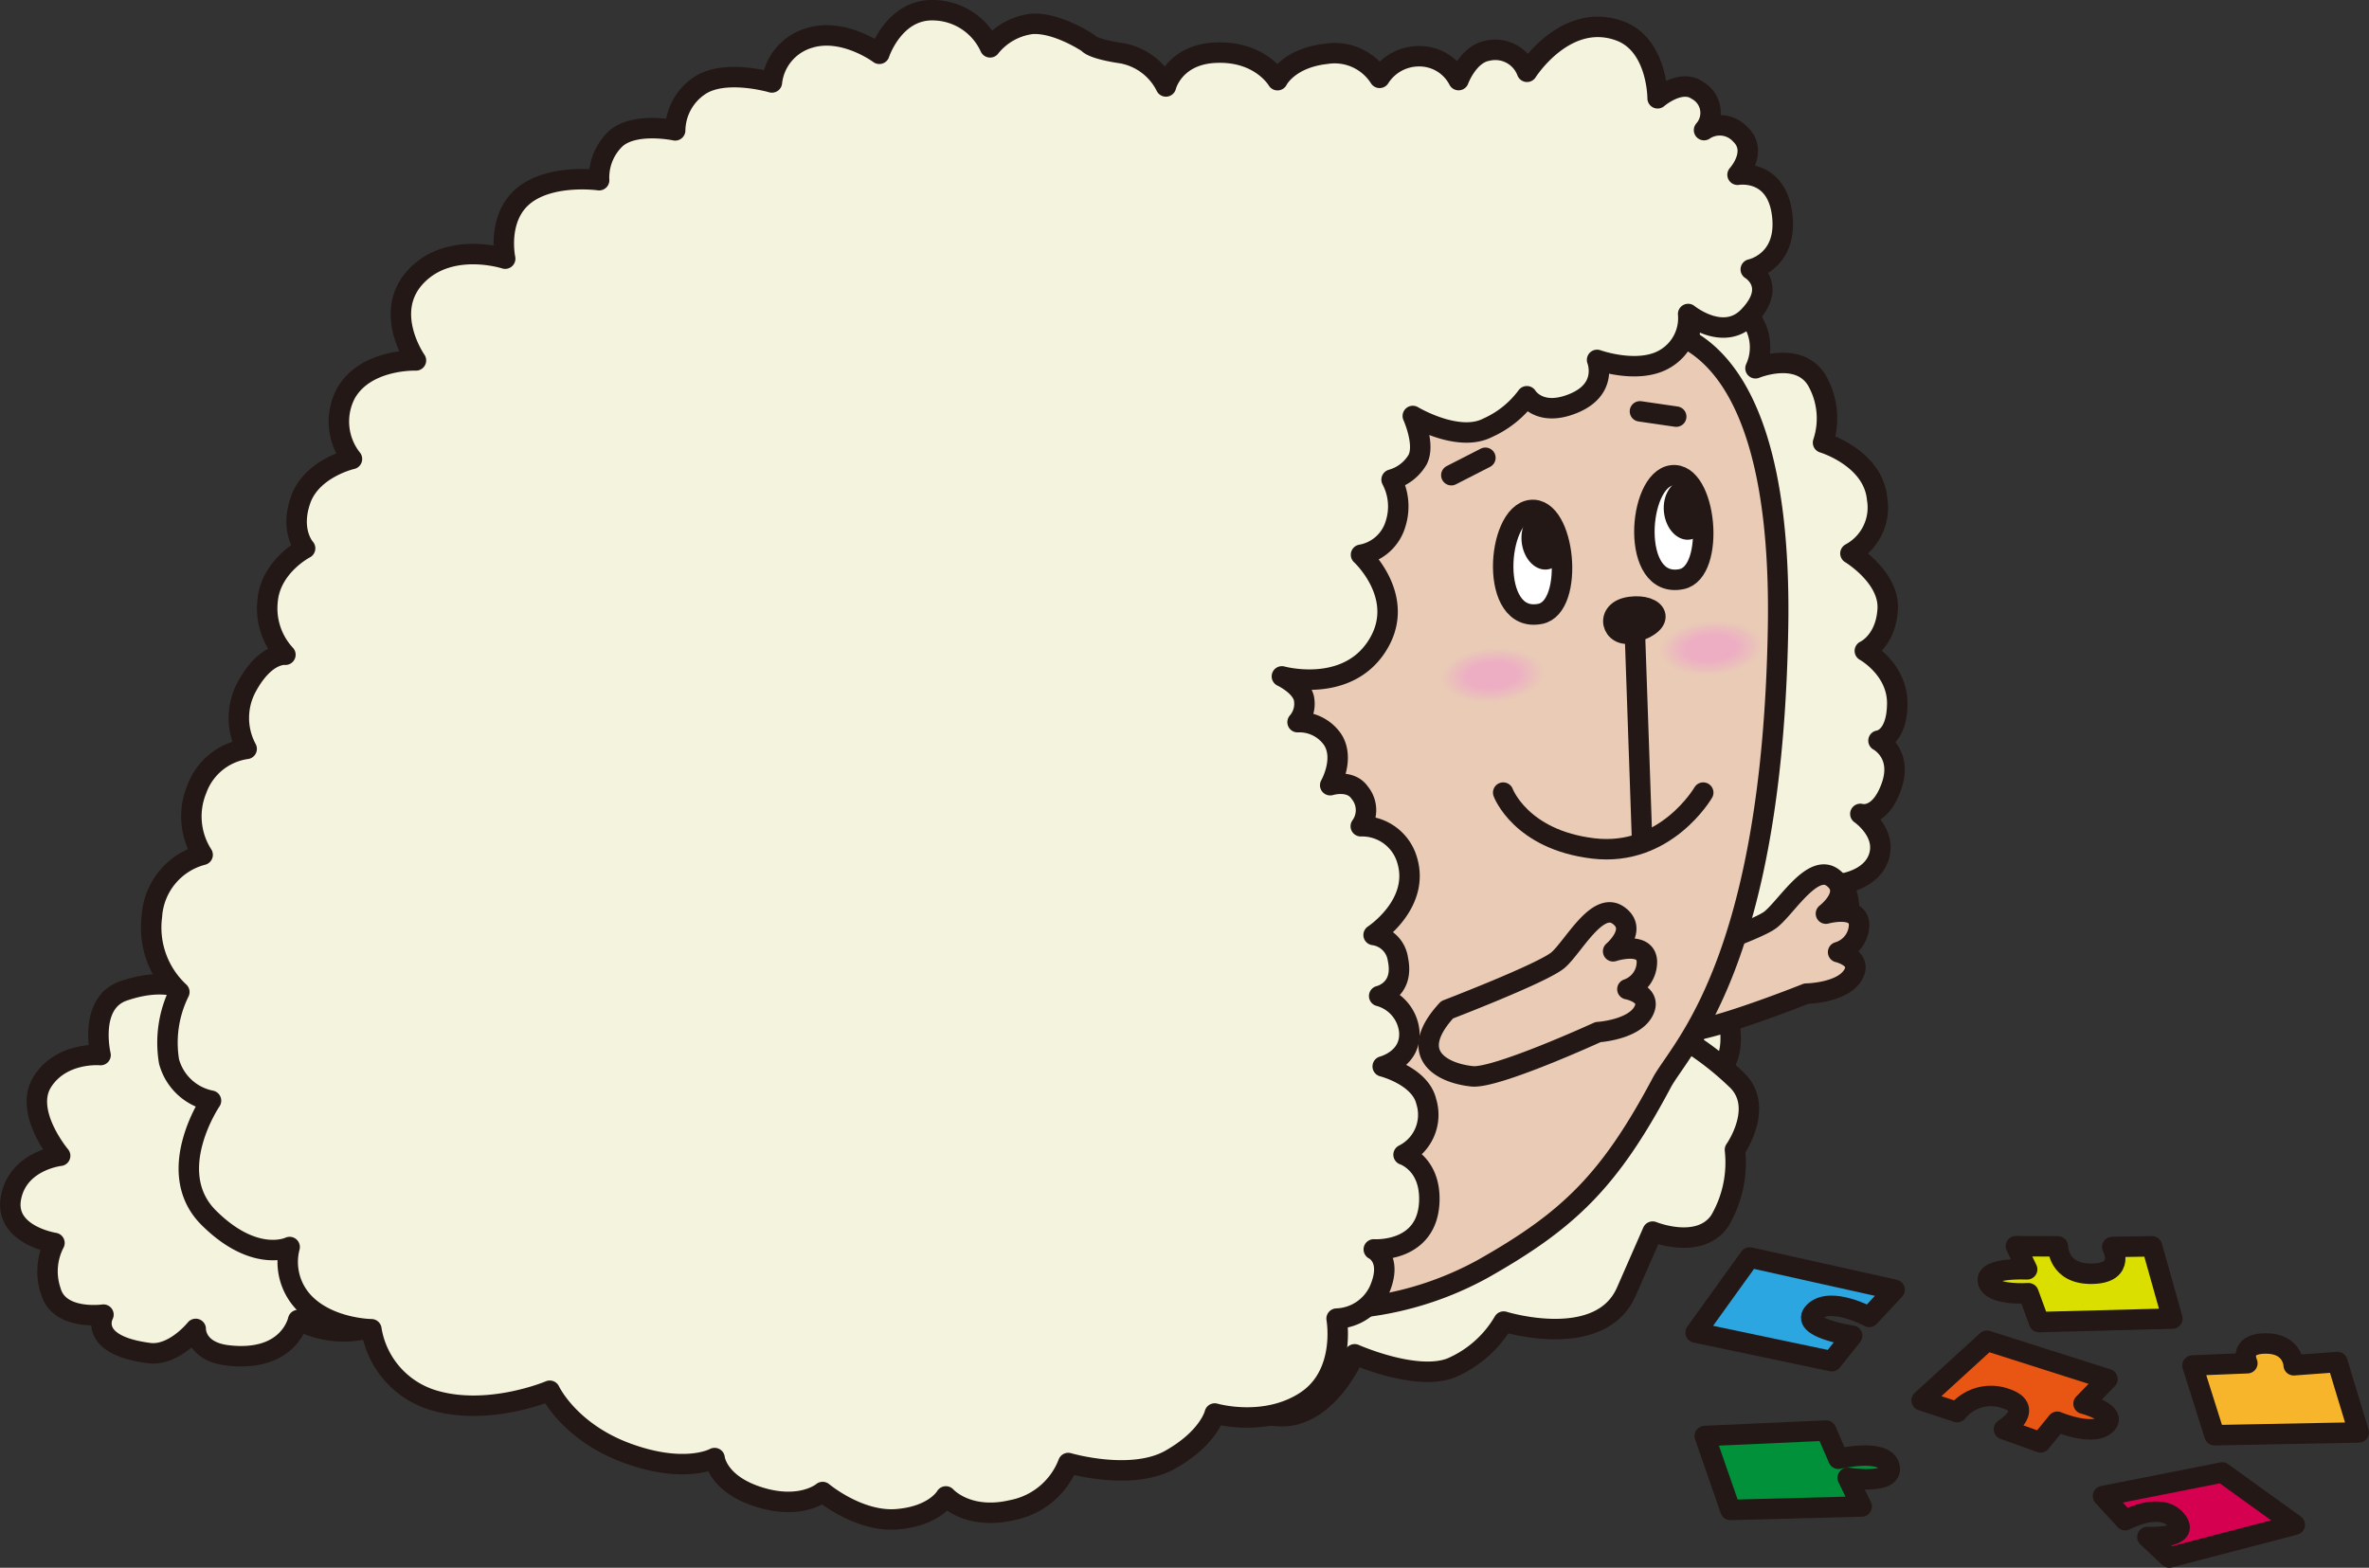 <svg xmlns="http://www.w3.org/2000/svg" width="213.278" height="141.167" viewBox="0 0 213.278 141.167">
  <rect x="0" y="0" width="213.278" height="141.167" fill="#333333" stroke="none"/>
  <g id="icon__banner_left" transform="translate(-2946.493 -521.933)">
    <path id="Path_2529" data-name="Path 2529" d="M543.453,246.115s1.3,2.348-1.805,2.412-3.085-2.465-3.085-2.465l-3.785-.016,1.015,2.083s-3.849-.2-3.53,1.1,3.649,1.05,3.649,1.05l.952,2.6,12-.316-1.83-6.506Z" transform="translate(2593.203 388.1)" fill="#dadf00"/>
    <path id="Path_2530" data-name="Path 2530" d="M543.453,246.115s1.3,2.348-1.805,2.412-3.085-2.465-3.085-2.465l-3.785-.016,1.015,2.083s-3.849-.2-3.53,1.1,3.649,1.05,3.649,1.05l.952,2.6,12-.316-1.83-6.506Z" transform="translate(2593.203 388.1)" fill="none" stroke="#231815" stroke-linecap="round" stroke-linejoin="round" stroke-width="1.841"/>
    <path id="Path_2531" data-name="Path 2531" d="M530.212,260.488a3.906,3.906,0,0,1,4.351-1.228c2.789.908-.138,2.772-.138,2.772l3.292,1.176,1.507-1.853s3.139,1.328,4.35.272-1.984-1.9-1.984-1.9l2.152-2.212L532.89,254.06l-5.877,5.372Z" transform="translate(2592.483 388.6)" fill="#e95513"/>
    <path id="Path_2532" data-name="Path 2532" d="M530.212,260.488a3.906,3.906,0,0,1,4.351-1.228c2.789.908-.138,2.772-.138,2.772l3.292,1.176,1.507-1.853s3.139,1.328,4.35.272-1.984-1.9-1.984-1.9l2.152-2.212L532.89,254.06l-5.877,5.372Z" transform="translate(2592.483 388.6)" fill="none" stroke="#231815" stroke-linecap="round" stroke-linejoin="round" stroke-width="1.841"/>
    <path id="Path_2533" data-name="Path 2533" d="M562.084,257.919l-.588-1.956-3.937.291s-.058-1.981-2.543-1.963-1.627,1.78-1.627,1.78l-4.943.2,1.984,6.283,12.988-.251Z" transform="translate(2595.432 388.614)" fill="#f7b52c"/>
    <path id="Path_2534" data-name="Path 2534" d="M562.084,257.919l-.588-1.956-3.937.291s-.058-1.981-2.543-1.963-1.627,1.78-1.627,1.78l-4.943.2,1.984,6.283,12.988-.251Z" transform="translate(2595.432 388.614)" fill="none" stroke="#231815" stroke-linecap="round" stroke-linejoin="round" stroke-width="1.841"/>
    <path id="Path_2535" data-name="Path 2535" d="M521.881,264.213s4.172-.991,4.6.7-3.761,1.015-3.761,1.015l1.258,2.581-11.818.31-2.313-6.654,10.93-.494Z" transform="translate(2590.121 389.075)" fill="#00913a"/>
    <path id="Path_2536" data-name="Path 2536" d="M521.881,264.213s4.172-.991,4.6.7-3.761,1.015-3.761,1.015l1.258,2.581-11.818.31-2.313-6.654,10.93-.494Z" transform="translate(2590.121 389.075)" fill="none" stroke="#231815" stroke-linecap="round" stroke-linejoin="round" stroke-width="1.841"/>
    <path id="Path_2537" data-name="Path 2537" d="M543.361,269.523s3.174-1.728,4.6-.007-2.6,1.52-2.6,1.52l1.968,1.846,11.3-2.949-6.532-4.708-10.733,2.122Z" transform="translate(2594.458 389.296)" fill="#d60050"/>
    <path id="Path_2538" data-name="Path 2538" d="M543.361,269.523s3.174-1.728,4.6-.007-2.6,1.52-2.6,1.52l1.968,1.846,11.3-2.949-6.532-4.708-10.733,2.122Z" transform="translate(2594.458 389.296)" fill="none" stroke="#231815" stroke-linecap="round" stroke-linejoin="round" stroke-width="1.841"/>
    <path id="Path_2539" data-name="Path 2539" d="M524.76,252.356s-3.478-1.9-4.953-.464,3.414,2.156,3.414,2.156l-1.836,2.294-12.258-2.58L513.99,247l13.048,2.907Z" transform="translate(2590.022 388.16)" fill="#2ca6e0"/>
    <path id="Path_2540" data-name="Path 2540" d="M524.76,252.356s-3.478-1.9-4.953-.464,3.414,2.156,3.414,2.156l-1.836,2.294-12.258-2.58L513.99,247l13.048,2.907Z" transform="translate(2590.022 388.16)" fill="none" stroke="#231815" stroke-linecap="round" stroke-linejoin="round" stroke-width="1.841"/>
    <path id="Path_2541" data-name="Path 2541" d="M384.137,253.763s-3.991.573-4.74-2.116a5.535,5.535,0,0,1,.329-4.338s-4.549-.7-3.913-4.07,4.425-3.78,4.425-3.78-3.329-3.95-1.594-6.672,5.233-2.395,5.233-2.395-1.122-4.684,2.067-5.778,4.887-.347,4.887-.347a6.728,6.728,0,0,1,5.752-3.153c4.005,0,4.458,1.414,4.458,1.414a6.415,6.415,0,0,1,5.977-.714c3.207,1.359,1.922,3.472,1.922,3.472s4.754.239,5.846,2.471-1.481,4.148-1.481,4.148,4.225-.012,5,2.965-2.406,4.214-2.406,4.214,3.277.343,3.061,3.1a4.045,4.045,0,0,1-2.7,3.513s2.337,1.855.474,3.575-5.89,1.448-5.89,1.448-.408,3.91-3.644,4.429a8.665,8.665,0,0,1-5.537-.9s-.78,3.809-6.294,3.191c-3-.337-2.926-2.39-2.926-2.39s-1.965,2.464-4.192,2.176c-5.608-.726-4.107-3.461-4.107-3.461" transform="translate(2571.67 386.545)" fill="#f4f3dd"/>
    <path id="Path_2542" data-name="Path 2542" d="M384.137,253.763s-3.991.573-4.74-2.116a5.535,5.535,0,0,1,.329-4.338s-4.549-.7-3.913-4.07,4.425-3.78,4.425-3.78-3.329-3.95-1.594-6.672,5.233-2.395,5.233-2.395-1.122-4.684,2.067-5.778,4.887-.347,4.887-.347a6.728,6.728,0,0,1,5.752-3.153c4.005,0,4.458,1.414,4.458,1.414a6.415,6.415,0,0,1,5.977-.714c3.207,1.359,1.922,3.472,1.922,3.472s4.754.239,5.846,2.471-1.481,4.148-1.481,4.148,4.225-.012,5,2.965-2.406,4.214-2.406,4.214,3.277.343,3.061,3.1a4.045,4.045,0,0,1-2.7,3.513s2.337,1.855.474,3.575-5.89,1.448-5.89,1.448-.408,3.91-3.644,4.429a8.665,8.665,0,0,1-5.537-.9s-.78,3.809-6.294,3.191c-3-.337-2.926-2.39-2.926-2.39s-1.965,2.464-4.192,2.176C382.636,256.5,384.137,253.763,384.137,253.763Z" transform="translate(2571.67 386.545)" fill="none" stroke="#231815" stroke-linecap="round" stroke-linejoin="round" stroke-width="1.841"/>
    <path id="Path_2543" data-name="Path 2543" d="M509.43,165.205s3.618-.088,5.209,2.332a4.491,4.491,0,0,1,.432,4.5s3.921-1.634,5.546,1.124a6.894,6.894,0,0,1,.535,5.573s4.511,1.347,4.867,5.051a4.693,4.693,0,0,1-2.4,4.923s3.526,2.121,3.353,5.029-2.057,3.747-2.057,3.747,2.961,1.634,2.918,4.782-1.689,3.3-1.689,3.3,2.226,1.166,1.154,4.15-2.787,2.447-2.787,2.447,2.264,1.546,1.716,3.7-3.23,2.552-3.23,2.552,1.461,3.453-.56,4.813a5.371,5.371,0,0,1-4.531.379s.863,1.12-1.041,3.322a5.069,5.069,0,0,1-4.847,1.427s1.389,3.459.551,5.742-5.759,4.057-5.759,4.057l-1.719-17.9Z" transform="translate(2589.467 383.057)" fill="#f4f3dd"/>
    <path id="Path_2544" data-name="Path 2544" d="M509.43,165.205s3.618-.088,5.209,2.332a4.491,4.491,0,0,1,.432,4.5s3.921-1.634,5.546,1.124a6.894,6.894,0,0,1,.535,5.573s4.511,1.347,4.867,5.051a4.693,4.693,0,0,1-2.4,4.923s3.526,2.121,3.353,5.029-2.057,3.747-2.057,3.747,2.961,1.634,2.918,4.782-1.689,3.3-1.689,3.3,2.226,1.166,1.154,4.15-2.787,2.447-2.787,2.447,2.264,1.546,1.716,3.7-3.23,2.552-3.23,2.552,1.461,3.453-.56,4.813a5.371,5.371,0,0,1-4.531.379s.863,1.12-1.041,3.322a5.069,5.069,0,0,1-4.847,1.427s1.389,3.459.551,5.742-5.759,4.057-5.759,4.057l-1.719-17.9Z" transform="translate(2589.467 383.057)" fill="none" stroke="#231815" stroke-linecap="round" stroke-linejoin="round" stroke-width="1.841"/>
    <path id="Path_2545" data-name="Path 2545" d="M506.28,222.608s8.8-2.894,10.222-3.991,3.794-5.17,5.619-3.786-.619,3.235-.619,3.235,3.018-.832,2.985,1.063a2.628,2.628,0,0,1-1.89,2.405s2.315.541,1.3,2.117-4.159,1.616-4.159,1.616-9.407,3.765-11.534,3.435c-2.792-.433-5.78-2.32-1.924-6.094" transform="translate(2589.378 386.135)" fill="#e9cbb6"/>
    <path id="Path_2546" data-name="Path 2546" d="M506.28,222.608s8.8-2.894,10.222-3.991,3.794-5.17,5.619-3.786-.619,3.235-.619,3.235,3.018-.832,2.985,1.063a2.628,2.628,0,0,1-1.89,2.405s2.315.541,1.3,2.117-4.159,1.616-4.159,1.616-9.407,3.765-11.534,3.435C505.412,228.269,502.424,226.382,506.28,222.608Z" transform="translate(2589.378 386.135)" fill="none" stroke="#231815" stroke-linecap="round" stroke-linejoin="round" stroke-width="1.841"/>
    <path id="Path_2547" data-name="Path 2547" d="M513.652,191.2l1.578,4.421c1.579,4.421-1.316,6.144-1.316,6.144l1.579,2.929c1.578,2.929-2.1,5.754-2.1,5.754s.788,1.39,2.893,5.32S514.7,222.4,514.7,222.4a17.536,17.536,0,0,1,6.05,2.852c3.421,2.361.528,7.465.528,7.465a26.813,26.813,0,0,1,4.045,3.194c2.731,2.456-.058,6.387-.058,6.387a10.369,10.369,0,0,1-1.358,6.387c-1.84,2.7-6.05.983-6.05.983l-2.367,5.4c-2.366,5.4-11.048,2.7-11.048,2.7a10.062,10.062,0,0,1-4.734,4.177c-3.158,1.228-8.682-1.229-8.682-1.229s-1.841,4.423-5.261,5.4-7.628-2.455-7.628-2.455a12.965,12.965,0,0,1-6.724,3.439c-3.829.492-7.218-5.65-7.218-5.65a38.192,38.192,0,0,1-6.838,1.474c-3.946.492-5.525-3.684-5.525-3.684a14.956,14.956,0,0,1-6.05,0c-2.63-.737-5-5.9-5-5.9a5.287,5.287,0,0,1-5.525,0c-3.157-1.719-1.84-6.142-1.84-6.142a5.287,5.287,0,0,1-5.525,0c-3.157-1.719-1.051-7.615-1.051-7.615s-4.472-.737-6.578-3.931,1.052-7.123,1.052-7.123a3.966,3.966,0,0,1-3.682-3.289c-.789-3.289,5-5.682,5-5.682s-3.418-1.839-2.629-4.938a11.524,11.524,0,0,1,3.155-5.194,4.3,4.3,0,0,1,0-4.746c1.579-2.723,6.051-3.782,6.051-3.782s-2.1-2.831,0-5.291,6.05-1.226,6.05-1.226a5.318,5.318,0,0,1,0-3.931c.79-2.456,5.787-4.422,5.787-4.422s-2.893-2.211,0-5.4a6.078,6.078,0,0,1,6.578-1.708s-.527-1.731,2.894-4.434,7.629,0,7.629,0-.264-1.719,3.419-3.287,7.629,1.568,7.629,1.568a5.483,5.483,0,0,1,3.156-3.93c2.9-1.475,6.839,2.362,6.839,2.362a5.614,5.614,0,0,1,5-4.247c4.208-.411,4.734,3.114,4.734,3.114s-.262-2.7,4.472-3.076,4.736,2.093,4.736,2.093,1.579-2.7,6.313-1.965,6.576,6.142,6.576,6.142,1.578-1.965,6.839,1.227,3.421,6.143,3.421,6.143a4.765,4.765,0,0,1,3.944,5.4s.264,5.4-4.208,5.65a26.729,26.729,0,0,1-7.365-.492" transform="translate(2577.423 383.165)" fill="#f4f3dd"/>
    <path id="Path_2548" data-name="Path 2548" d="M513.652,191.2l1.578,4.421c1.579,4.421-1.316,6.144-1.316,6.144l1.579,2.929c1.578,2.929-2.1,5.754-2.1,5.754s.788,1.39,2.893,5.32S514.7,222.4,514.7,222.4a17.536,17.536,0,0,1,6.05,2.852c3.421,2.361.528,7.465.528,7.465a26.813,26.813,0,0,1,4.045,3.194c2.731,2.456-.058,6.387-.058,6.387a10.369,10.369,0,0,1-1.358,6.387c-1.84,2.7-6.05.983-6.05.983l-2.367,5.4c-2.366,5.4-11.048,2.7-11.048,2.7a10.062,10.062,0,0,1-4.734,4.177c-3.158,1.228-8.682-1.229-8.682-1.229s-1.841,4.423-5.261,5.4-7.628-2.455-7.628-2.455a12.965,12.965,0,0,1-6.724,3.439c-3.829.492-7.218-5.65-7.218-5.65a38.192,38.192,0,0,1-6.838,1.474c-3.946.492-5.525-3.684-5.525-3.684a14.956,14.956,0,0,1-6.05,0c-2.63-.737-5-5.9-5-5.9a5.287,5.287,0,0,1-5.525,0c-3.157-1.719-1.84-6.142-1.84-6.142a5.287,5.287,0,0,1-5.525,0c-3.157-1.719-1.051-7.615-1.051-7.615s-4.472-.737-6.578-3.931,1.052-7.123,1.052-7.123a3.966,3.966,0,0,1-3.682-3.289c-.789-3.289,5-5.682,5-5.682s-3.418-1.839-2.629-4.938a11.524,11.524,0,0,1,3.155-5.194,4.3,4.3,0,0,1,0-4.746c1.579-2.723,6.051-3.782,6.051-3.782s-2.1-2.831,0-5.291,6.05-1.226,6.05-1.226a5.318,5.318,0,0,1,0-3.931c.79-2.456,5.787-4.422,5.787-4.422s-2.893-2.211,0-5.4a6.078,6.078,0,0,1,6.578-1.708s-.527-1.731,2.894-4.434,7.629,0,7.629,0-.264-1.719,3.419-3.287,7.629,1.568,7.629,1.568a5.483,5.483,0,0,1,3.156-3.93c2.9-1.475,6.839,2.362,6.839,2.362a5.614,5.614,0,0,1,5-4.247c4.208-.411,4.734,3.114,4.734,3.114s-.262-2.7,4.472-3.076,4.736,2.093,4.736,2.093,1.579-2.7,6.313-1.965,6.576,6.142,6.576,6.142,1.578-1.965,6.839,1.227,3.421,6.143,3.421,6.143a4.765,4.765,0,0,1,3.944,5.4s.264,5.4-4.208,5.65A26.729,26.729,0,0,1,513.652,191.2Z" transform="translate(2577.423 383.165)" fill="none" stroke="#231815" stroke-linecap="round" stroke-linejoin="round" stroke-width="1.841"/>
    <path id="Path_2549" data-name="Path 2549" d="M509.332,168.343s13.894-3.489,13.384,26.841-8.847,37.94-10.469,40.993c-4.7,8.839-8.375,12.4-16.142,16.783a29.546,29.546,0,0,1-23.96,1.982l-7.855-53.064,22.827-29.384Z" transform="translate(2583.853 383.245)" fill="#e9cbb6"/>
    <path id="Path_2550" data-name="Path 2550" d="M509.332,168.343s13.894-3.489,13.384,26.841-8.847,37.94-10.469,40.993c-4.7,8.839-8.375,12.4-16.142,16.783a29.546,29.546,0,0,1-23.96,1.982l-7.855-53.064,22.827-29.384Z" transform="translate(2583.853 383.245)" fill="none" stroke="#231815" stroke-linecap="round" stroke-linejoin="round" stroke-width="1.841"/>
    <path id="Path_2551" data-name="Path 2551" d="M497.239,193c3.113-.628,2.272-9.71-.853-9.348s-3.8,10.286.853,9.348" transform="translate(2587.927 384.207)" fill="#fff"/>
    <path id="Path_2552" data-name="Path 2552" d="M497.239,193c3.113-.628,2.272-9.71-.853-9.348S492.588,193.935,497.239,193Z" transform="translate(2587.927 384.207)" fill="none" stroke="#231815" stroke-miterlimit="10" stroke-width="1.841"/>
    <path id="Path_2553" data-name="Path 2553" d="M499.374,186.166c.135,1.482-.654,2.755-1.762,2.843s-2.118-1.041-2.254-2.523.654-2.755,1.763-2.843,2.117,1.041,2.252,2.523" transform="translate(2588.125 384.207)" fill="#231815"/>
    <path id="Path_2554" data-name="Path 2554" d="M508.414,190.057c3.112-.628,2.272-9.71-.853-9.348s-3.8,10.286.853,9.348" transform="translate(2589.464 384.024)" fill="#fff"/>
    <path id="Path_2555" data-name="Path 2555" d="M508.414,190.057c3.112-.628,2.272-9.71-.853-9.348S503.763,191,508.414,190.057Z" transform="translate(2589.464 384.024)" fill="none" stroke="#231815" stroke-miterlimit="10" stroke-width="1.841"/>
    <path id="Path_2556" data-name="Path 2556" d="M504.336,194.208c-1.855.529-2.613-2.013-.214-2.341s3.529,1.4.214,2.341" transform="translate(2589.126 384.718)" fill="#231815"/>
    <path id="Path_2557" data-name="Path 2557" d="M504.336,194.208c-1.855.529-2.613-2.013-.214-2.341S507.651,193.263,504.336,194.208Z" transform="translate(2589.126 384.718)" fill="none" stroke="#231815" stroke-linecap="round" stroke-linejoin="round" stroke-width="1.841"/>
    <line id="Line_115" data-name="Line 115" x2="0.695" y2="20.054" transform="translate(3093.639 577.748)" fill="#231815"/>
    <line id="Line_116" data-name="Line 116" x2="0.695" y2="20.054" transform="translate(3093.639 577.748)" fill="none" stroke="#231815" stroke-linecap="round" stroke-linejoin="round" stroke-width="1.841"/>
    <path id="Path_2558" data-name="Path 2558" d="M500.479,177.824s4.07,2.446,6.744,1.06a8.862,8.862,0,0,0,3.525-2.837s1.14,1.932,4.251.62,2.07-3.894,2.07-3.894,3.753,1.352,6.153-.117a4.238,4.238,0,0,0,2.046-4.015s3.169,2.585,5.438.226c2.668-2.774.2-4.242.2-4.242s3.329-.676,2.828-4.9-4.018-3.622-4.018-3.622,1.895-2.068.249-3.642a2.525,2.525,0,0,0-3.266-.378,2.333,2.333,0,0,0-.632-3.6c-1.5-1.033-3.547.735-3.547.735s.013-4.817-3.417-6.072c-4.888-1.788-8.341,3.685-8.341,3.685a3.05,3.05,0,0,0-3.574-1.892c-1.73.3-2.589,2.639-2.589,2.639a3.961,3.961,0,0,0-3.59-2.147,4.192,4.192,0,0,0-3.519,1.945,4.792,4.792,0,0,0-4.8-2.163c-3.422.378-4.392,2.373-4.392,2.373s-1.542-2.67-5.614-2.473c-3.739.18-4.432,3.039-4.432,3.039a5.527,5.527,0,0,0-3.96-2.987c-2.8-.415-3.034-.92-3.034-.92s-2.825-1.906-5.112-1.723a5.7,5.7,0,0,0-3.724,2.108,5.693,5.693,0,0,0-4.913-3.337c-3.708-.238-5.058,3.917-5.058,3.917s-3.215-2.406-6.35-1.411a4.707,4.707,0,0,0-3.322,3.992s-4.263-1.258-6.539.308a4.928,4.928,0,0,0-2.169,4.007s-3.643-.775-5.347.745a4.816,4.816,0,0,0-1.5,3.742s-4.32-.615-6.786,1.393-1.671,5.672-1.671,5.672-4.987-1.628-8.034,1.6,0,7.563,0,7.563-4.509-.173-6.3,2.951a5.419,5.419,0,0,0,.54,5.922s-3.612.821-4.619,3.671.4,4.377.4,4.377-3.081,1.587-3.373,4.7a6.145,6.145,0,0,0,1.6,4.88s-1.75-.236-3.431,2.8a5.874,5.874,0,0,0-.058,5.677,5.607,5.607,0,0,0-4.5,3.661,6.4,6.4,0,0,0,.537,5.878,6.115,6.115,0,0,0-4.565,5.521,7.923,7.923,0,0,0,2.467,6.833,10.29,10.29,0,0,0-.927,6.252,4.894,4.894,0,0,0,3.779,3.533s-4.367,6.42-.188,10.56,7.267,2.618,7.267,2.618a5.314,5.314,0,0,0,1.388,5.109c2.281,2.268,5.97,2.294,5.97,2.294a7.977,7.977,0,0,0,5.537,6.376c4.978,1.521,10.523-.838,10.523-.838s1.72,3.7,6.966,5.623,7.874.439,7.874.439.213,2.327,4.008,3.515,5.72-.456,5.72-.456,3.244,2.724,6.675,2.451,4.421-2.056,4.421-2.056,1.928,2.19,5.988,1.227a6.782,6.782,0,0,0,5.028-4.235s5.683,1.677,9.188-.306,4-4.153,4-4.153,4.5,1.318,8.194-1.106,2.777-7.438,2.777-7.438a4.394,4.394,0,0,0,3.809-2.49c1.314-2.924-.461-3.742-.461-3.742s4.884.348,5-4.4c.081-3.349-2.319-4.126-2.319-4.126a4.018,4.018,0,0,0,2.039-4.8c-.548-2.3-3.917-3.151-3.917-3.151s2.619-.661,2.387-3.2a3.682,3.682,0,0,0-2.706-3.139s2.288-.5,1.684-3.329a2.55,2.55,0,0,0-2.185-2.166s4.24-2.773,3.011-6.767a4.224,4.224,0,0,0-4.165-3.025,2.471,2.471,0,0,0-.1-3.027c-.846-1.233-2.653-.668-2.653-.668s1.341-2.344.231-4.092a3.63,3.63,0,0,0-3.169-1.585,2.512,2.512,0,0,0,.6-1.965c-.115-1.268-2.011-2.157-2.011-2.157s5.586,1.553,8.413-2.507c3.087-4.435-1.29-8.445-1.29-8.445a3.949,3.949,0,0,0,3.114-2.8,5.151,5.151,0,0,0-.362-3.966,3.938,3.938,0,0,0,2.342-1.8c.735-1.4-.419-3.949-.419-3.949" transform="translate(2573.207 381.566)" fill="#f4f3dd"/>
    <path id="Path_2559" data-name="Path 2559" d="M500.479,177.824s4.07,2.446,6.744,1.06a8.862,8.862,0,0,0,3.525-2.837s1.14,1.932,4.251.62,2.07-3.894,2.07-3.894,3.753,1.352,6.153-.117a4.238,4.238,0,0,0,2.046-4.015s3.169,2.585,5.438.226c2.668-2.774.2-4.242.2-4.242s3.329-.676,2.828-4.9-4.018-3.622-4.018-3.622,1.895-2.068.249-3.642a2.525,2.525,0,0,0-3.266-.378,2.333,2.333,0,0,0-.632-3.6c-1.5-1.033-3.547.735-3.547.735s.013-4.817-3.417-6.072c-4.888-1.788-8.341,3.685-8.341,3.685a3.05,3.05,0,0,0-3.574-1.892c-1.73.3-2.589,2.639-2.589,2.639a3.961,3.961,0,0,0-3.59-2.147,4.192,4.192,0,0,0-3.519,1.945,4.792,4.792,0,0,0-4.8-2.163c-3.422.378-4.392,2.373-4.392,2.373s-1.542-2.67-5.614-2.473c-3.739.18-4.432,3.039-4.432,3.039a5.527,5.527,0,0,0-3.96-2.987c-2.8-.415-3.034-.92-3.034-.92s-2.825-1.906-5.112-1.723a5.7,5.7,0,0,0-3.724,2.108,5.693,5.693,0,0,0-4.913-3.337c-3.708-.238-5.058,3.917-5.058,3.917s-3.215-2.406-6.35-1.411a4.707,4.707,0,0,0-3.322,3.992s-4.263-1.258-6.539.308a4.928,4.928,0,0,0-2.169,4.007s-3.643-.775-5.347.745a4.816,4.816,0,0,0-1.5,3.742s-4.32-.615-6.786,1.393-1.671,5.672-1.671,5.672-4.987-1.628-8.034,1.6,0,7.563,0,7.563-4.509-.173-6.3,2.951a5.419,5.419,0,0,0,.54,5.922s-3.612.821-4.619,3.671.4,4.377.4,4.377-3.081,1.587-3.373,4.7a6.145,6.145,0,0,0,1.6,4.88s-1.75-.236-3.431,2.8a5.874,5.874,0,0,0-.058,5.677,5.607,5.607,0,0,0-4.5,3.661,6.4,6.4,0,0,0,.537,5.878,6.115,6.115,0,0,0-4.565,5.521,7.923,7.923,0,0,0,2.467,6.833,10.29,10.29,0,0,0-.927,6.252,4.894,4.894,0,0,0,3.779,3.533s-4.367,6.42-.188,10.56,7.267,2.618,7.267,2.618a5.314,5.314,0,0,0,1.388,5.109c2.281,2.268,5.97,2.294,5.97,2.294a7.977,7.977,0,0,0,5.537,6.376c4.978,1.521,10.523-.838,10.523-.838s1.72,3.7,6.966,5.623,7.874.439,7.874.439.213,2.327,4.008,3.515,5.72-.456,5.72-.456,3.244,2.724,6.675,2.451,4.421-2.056,4.421-2.056,1.928,2.19,5.988,1.227a6.782,6.782,0,0,0,5.028-4.235s5.683,1.677,9.188-.306,4-4.153,4-4.153,4.5,1.318,8.194-1.106,2.777-7.438,2.777-7.438a4.394,4.394,0,0,0,3.809-2.49c1.314-2.924-.461-3.742-.461-3.742s4.884.348,5-4.4c.081-3.349-2.319-4.126-2.319-4.126a4.018,4.018,0,0,0,2.039-4.8c-.548-2.3-3.917-3.151-3.917-3.151s2.619-.661,2.387-3.2a3.682,3.682,0,0,0-2.706-3.139s2.288-.5,1.684-3.329a2.55,2.55,0,0,0-2.185-2.166s4.24-2.773,3.011-6.767a4.224,4.224,0,0,0-4.165-3.025,2.471,2.471,0,0,0-.1-3.027c-.846-1.233-2.653-.668-2.653-.668s1.341-2.344.231-4.092a3.63,3.63,0,0,0-3.169-1.585,2.512,2.512,0,0,0,.6-1.965c-.115-1.268-2.011-2.157-2.011-2.157s5.586,1.553,8.413-2.507c3.087-4.435-1.29-8.445-1.29-8.445a3.949,3.949,0,0,0,3.114-2.8,5.151,5.151,0,0,0-.362-3.966,3.938,3.938,0,0,0,2.342-1.8C501.633,180.368,500.479,177.824,500.479,177.824Z" transform="translate(2573.207 381.566)" fill="none" stroke="#231815" stroke-linecap="round" stroke-linejoin="round" stroke-width="1.841"/>
    <path id="Path_2560" data-name="Path 2560" d="M489.658,226.524s8.631-3.311,9.989-4.476,3.506-5.344,5.4-4.05-.441,3.259-.441,3.259,2.97-.974,3.041.92a2.606,2.606,0,0,1-1.756,2.493s2.343.429,1.413,2.051-4.062,1.813-4.062,1.813-9.188,4.209-11.332,3.981c-2.812-.3-5.9-2.042-2.255-5.993" transform="translate(2587.115 386.335)" fill="#e9cbb6"/>
    <path id="Path_2561" data-name="Path 2561" d="M489.658,226.524s8.631-3.311,9.989-4.476,3.506-5.344,5.4-4.05-.441,3.259-.441,3.259,2.97-.974,3.041.92a2.606,2.606,0,0,1-1.756,2.493s2.343.429,1.413,2.051-4.062,1.813-4.062,1.813-9.188,4.209-11.332,3.981C489.1,232.217,486.013,230.475,489.658,226.524Z" transform="translate(2587.115 386.335)" fill="none" stroke="#231815" stroke-linecap="round" stroke-linejoin="round" stroke-width="1.841"/>
    <path id="Path_2562" data-name="Path 2562" d="M498.31,197.429c.124,1.352-1.866,2.616-4.442,2.822s-4.768-.726-4.891-2.078,1.866-2.617,4.442-2.822,4.767.726,4.891,2.078" transform="translate(2587.249 384.936)" fill="#e9cbb6"/>
    <path id="Path_2563" data-name="Path 2563" d="M498.219,197.433c.122,1.329-1.834,2.571-4.368,2.773s-4.686-.713-4.807-2.042,1.835-2.571,4.368-2.773,4.686.713,4.807,2.042" transform="translate(2587.258 384.938)" fill="#e9cab6"/>
    <path id="Path_2564" data-name="Path 2564" d="M498.129,197.436c.119,1.307-1.8,2.526-4.293,2.724s-4.606-.7-4.724-2.006,1.8-2.526,4.292-2.724,4.606.7,4.726,2.006" transform="translate(2587.267 384.941)" fill="#e9c9b7"/>
    <path id="Path_2565" data-name="Path 2565" d="M498.039,197.44c.117,1.283-1.771,2.482-4.218,2.677s-4.525-.688-4.643-1.972,1.771-2.48,4.218-2.674,4.525.686,4.643,1.969" transform="translate(2587.277 384.944)" fill="#e9c8b7"/>
    <path id="Path_2566" data-name="Path 2566" d="M497.949,197.445c.115,1.26-1.741,2.436-4.143,2.627s-4.446-.675-4.561-1.935,1.74-2.435,4.143-2.626,4.446.674,4.561,1.934" transform="translate(2587.286 384.946)" fill="#eac7b8"/>
    <path id="Path_2567" data-name="Path 2567" d="M497.859,197.449c.113,1.237-1.709,2.39-4.069,2.578s-4.364-.662-4.477-1.9,1.71-2.391,4.069-2.579,4.365.662,4.477,1.9" transform="translate(2587.295 384.949)" fill="#eac6b8"/>
    <path id="Path_2568" data-name="Path 2568" d="M497.769,197.453c.11,1.213-1.678,2.346-3.994,2.531s-4.284-.649-4.395-1.862,1.677-2.346,3.994-2.531,4.284.649,4.395,1.862" transform="translate(2587.304 384.951)" fill="#eac5b9"/>
    <path id="Path_2569" data-name="Path 2569" d="M497.679,197.457c.108,1.19-1.646,2.3-3.919,2.482s-4.2-.636-4.313-1.826,1.646-2.3,3.919-2.482,4.2.636,4.313,1.826" transform="translate(2587.314 384.954)" fill="#eac4b9"/>
    <path id="Path_2570" data-name="Path 2570" d="M497.589,197.461c.107,1.167-1.614,2.255-3.844,2.433s-4.124-.624-4.231-1.79,1.615-2.255,3.845-2.433,4.123.624,4.23,1.79" transform="translate(2587.323 384.956)" fill="#eac3b9"/>
    <path id="Path_2571" data-name="Path 2571" d="M497.5,197.464c.1,1.143-1.584,2.211-3.77,2.385s-4.043-.612-4.147-1.755,1.583-2.21,3.769-2.384,4.043.611,4.148,1.754" transform="translate(2587.333 384.959)" fill="#eac2ba"/>
    <path id="Path_2572" data-name="Path 2572" d="M497.409,197.468c.1,1.12-1.553,2.165-3.7,2.336s-3.962-.6-4.065-1.718,1.553-2.166,3.695-2.336,3.962.6,4.066,1.718" transform="translate(2587.341 384.961)" fill="#eac1ba"/>
    <path id="Path_2573" data-name="Path 2573" d="M497.318,197.472c.1,1.1-1.521,2.121-3.62,2.287s-3.883-.585-3.983-1.682,1.521-2.12,3.62-2.287,3.883.585,3.983,1.682" transform="translate(2587.35 384.964)" fill="#eac0bb"/>
    <path id="Path_2574" data-name="Path 2574" d="M497.228,197.476c.1,1.073-1.489,2.076-3.545,2.239s-3.8-.574-3.9-1.647,1.489-2.076,3.545-2.239,3.8.574,3.9,1.647" transform="translate(2587.36 384.966)" fill="#ebbfbb"/>
    <path id="Path_2575" data-name="Path 2575" d="M497.138,197.48c.1,1.05-1.458,2.03-3.471,2.191s-3.721-.561-3.817-1.611,1.457-2.03,3.47-2.191,3.722.561,3.818,1.611" transform="translate(2587.369 384.969)" fill="#ebbebc"/>
    <path id="Path_2576" data-name="Path 2576" d="M497.048,197.484c.093,1.026-1.427,1.986-3.4,2.142s-3.64-.548-3.735-1.574,1.426-1.985,3.4-2.142,3.641.548,3.735,1.574" transform="translate(2587.378 384.971)" fill="#ebbdbc"/>
    <path id="Path_2577" data-name="Path 2577" d="M496.958,197.488c.092,1-1.395,1.94-3.321,2.094s-3.561-.535-3.653-1.538,1.4-1.941,3.321-2.094,3.561.535,3.653,1.538" transform="translate(2587.387 384.974)" fill="#ebbdbd"/>
    <path id="Path_2578" data-name="Path 2578" d="M496.868,197.491c.09.98-1.364,1.9-3.246,2.045s-3.481-.523-3.57-1.5,1.364-1.9,3.246-2.045,3.48.523,3.57,1.5" transform="translate(2587.397 384.976)" fill="#ebbcbd"/>
    <path id="Path_2579" data-name="Path 2579" d="M496.778,197.5c.088.956-1.332,1.851-3.17,2s-3.4-.51-3.488-1.466,1.332-1.851,3.172-2,3.4.51,3.487,1.466" transform="translate(2587.406 384.979)" fill="#ebbbbd"/>
    <path id="Path_2580" data-name="Path 2580" d="M496.688,197.5c.085.934-1.3,1.806-3.1,1.949s-3.32-.5-3.4-1.431,1.3-1.8,3.1-1.947,3.32.5,3.4,1.429" transform="translate(2587.416 384.981)" fill="#ebbabe"/>
    <path id="Path_2581" data-name="Path 2581" d="M496.6,197.5c.083.909-1.27,1.76-3.021,1.9s-3.239-.484-3.322-1.394,1.27-1.76,3.021-1.9,3.239.486,3.322,1.395" transform="translate(2587.425 384.984)" fill="#ecb9be"/>
    <path id="Path_2582" data-name="Path 2582" d="M496.508,197.508c.08.886-1.24,1.715-2.948,1.851s-3.158-.472-3.24-1.358,1.239-1.716,2.946-1.852,3.16.473,3.241,1.359" transform="translate(2587.434 384.986)" fill="#ecb8bf"/>
    <path id="Path_2583" data-name="Path 2583" d="M496.417,197.512c.078.863-1.207,1.67-2.871,1.8s-3.078-.46-3.158-1.323,1.207-1.67,2.872-1.8,3.078.46,3.157,1.323" transform="translate(2587.443 384.989)" fill="#ecb7bf"/>
    <path id="Path_2584" data-name="Path 2584" d="M496.327,197.516c.076.839-1.175,1.625-2.8,1.754s-3-.446-3.074-1.287,1.175-1.625,2.8-1.754,3,.447,3.075,1.287" transform="translate(2587.452 384.991)" fill="#ecb6c0"/>
    <path id="Path_2585" data-name="Path 2585" d="M496.236,197.519c.075.816-1.144,1.58-2.722,1.706s-2.918-.435-2.992-1.251,1.144-1.58,2.722-1.705,2.917.435,2.992,1.25" transform="translate(2587.462 384.994)" fill="#ecb5c0"/>
    <path id="Path_2586" data-name="Path 2586" d="M496.147,197.523c.073.793-1.113,1.535-2.647,1.657s-2.837-.422-2.91-1.214,1.113-1.535,2.647-1.657,2.837.421,2.91,1.214" transform="translate(2587.47 384.996)" fill="#ecb4c0"/>
    <path id="Path_2587" data-name="Path 2587" d="M496.056,197.527c.071.77-1.082,1.49-2.572,1.608s-2.758-.409-2.827-1.178,1.081-1.491,2.572-1.608,2.756.409,2.827,1.178" transform="translate(2587.48 384.999)" fill="#ecb3c1"/>
    <path id="Path_2588" data-name="Path 2588" d="M495.966,197.531c.068.747-1.05,1.445-2.5,1.561s-2.676-.4-2.744-1.143,1.05-1.445,2.5-1.561,2.677.4,2.745,1.143" transform="translate(2587.49 385.001)" fill="#ecb2c1"/>
    <path id="Path_2589" data-name="Path 2589" d="M495.876,197.535c.066.723-1.019,1.4-2.423,1.512s-2.6-.384-2.662-1.107,1.019-1.4,2.423-1.512,2.6.383,2.662,1.107" transform="translate(2587.499 385.004)" fill="#edb1c2"/>
    <path id="Path_2590" data-name="Path 2590" d="M495.786,197.539c.064.7-.987,1.355-2.348,1.463s-2.515-.371-2.58-1.071.987-1.355,2.349-1.463,2.515.371,2.579,1.071" transform="translate(2587.508 385.007)" fill="#edb0c2"/>
    <path id="Path_2591" data-name="Path 2591" d="M495.7,197.543c.061.677-.956,1.31-2.273,1.415s-2.436-.359-2.5-1.035.956-1.31,2.273-1.415,2.436.358,2.5,1.035" transform="translate(2587.517 385.009)" fill="#edafc3"/>
    <path id="Path_2592" data-name="Path 2592" d="M495.605,197.546c.059.653-.925,1.264-2.2,1.366s-2.355-.345-2.414-1,.925-1.265,2.2-1.366,2.355.345,2.414,1" transform="translate(2587.526 385.011)" fill="#edaec3"/>
    <path id="Path_2593" data-name="Path 2593" d="M515.615,195.124c.124,1.352-1.866,2.616-4.442,2.822s-4.766-.726-4.89-2.078,1.866-2.617,4.442-2.822,4.767.726,4.89,2.078" transform="translate(2589.63 384.792)" fill="#e9cbb6"/>
    <path id="Path_2594" data-name="Path 2594" d="M515.525,195.128c.122,1.329-1.834,2.571-4.368,2.773s-4.686-.713-4.808-2.042,1.835-2.571,4.368-2.773,4.686.713,4.807,2.042" transform="translate(2589.639 384.795)" fill="#e9cab6"/>
    <path id="Path_2595" data-name="Path 2595" d="M515.435,195.131c.119,1.306-1.8,2.526-4.293,2.724s-4.606-.7-4.724-2.006,1.8-2.526,4.292-2.724,4.606.7,4.726,2.006" transform="translate(2589.648 384.797)" fill="#e9c9b7"/>
    <path id="Path_2596" data-name="Path 2596" d="M515.345,195.135c.117,1.283-1.771,2.481-4.218,2.676s-4.525-.687-4.643-1.971,1.771-2.481,4.218-2.675,4.525.686,4.643,1.97" transform="translate(2589.658 384.8)" fill="#e9c8b7"/>
    <path id="Path_2597" data-name="Path 2597" d="M515.255,195.139c.115,1.26-1.74,2.436-4.143,2.627s-4.446-.675-4.561-1.935,1.74-2.435,4.144-2.626,4.444.674,4.559,1.934" transform="translate(2589.667 384.802)" fill="#eac7b8"/>
    <path id="Path_2598" data-name="Path 2598" d="M515.165,195.143c.113,1.237-1.709,2.39-4.069,2.578s-4.364-.662-4.478-1.9,1.71-2.391,4.069-2.579,4.365.662,4.478,1.9" transform="translate(2589.677 384.805)" fill="#eac6b8"/>
    <path id="Path_2599" data-name="Path 2599" d="M515.075,195.147c.11,1.213-1.677,2.346-3.994,2.531s-4.284-.649-4.395-1.862,1.677-2.346,3.994-2.531,4.284.649,4.395,1.862" transform="translate(2589.686 384.807)" fill="#eac5b9"/>
    <path id="Path_2600" data-name="Path 2600" d="M514.985,195.151c.108,1.19-1.646,2.3-3.919,2.482s-4.2-.636-4.313-1.826,1.646-2.3,3.919-2.482,4.2.636,4.313,1.826" transform="translate(2589.695 384.81)" fill="#eac4b9"/>
    <path id="Path_2601" data-name="Path 2601" d="M514.894,195.155c.107,1.166-1.614,2.255-3.844,2.433s-4.124-.624-4.231-1.79,1.615-2.255,3.845-2.433,4.123.624,4.23,1.79" transform="translate(2589.704 384.812)" fill="#eac3b9"/>
    <path id="Path_2602" data-name="Path 2602" d="M514.8,195.158c.1,1.143-1.584,2.211-3.77,2.385s-4.043-.612-4.146-1.755,1.582-2.21,3.769-2.384,4.043.611,4.148,1.754" transform="translate(2589.713 384.815)" fill="#eac2ba"/>
    <path id="Path_2603" data-name="Path 2603" d="M514.714,195.162c.1,1.12-1.552,2.165-3.7,2.336s-3.962-.6-4.065-1.718,1.552-2.166,3.695-2.336,3.962.6,4.065,1.718" transform="translate(2589.722 384.817)" fill="#eac1ba"/>
    <path id="Path_2604" data-name="Path 2604" d="M514.624,195.167c.1,1.1-1.521,2.12-3.62,2.287s-3.883-.585-3.983-1.682,1.521-2.12,3.62-2.288,3.883.586,3.983,1.683" transform="translate(2589.732 384.82)" fill="#eac0bb"/>
    <path id="Path_2605" data-name="Path 2605" d="M514.534,195.171c.1,1.073-1.489,2.076-3.545,2.24s-3.8-.574-3.9-1.647,1.489-2.076,3.545-2.239,3.8.574,3.9,1.647" transform="translate(2589.741 384.822)" fill="#ebbfbb"/>
    <path id="Path_2606" data-name="Path 2606" d="M514.444,195.175c.1,1.05-1.457,2.03-3.47,2.191s-3.722-.561-3.818-1.611,1.457-2.03,3.47-2.191,3.722.561,3.818,1.611" transform="translate(2589.75 384.825)" fill="#ebbebc"/>
    <path id="Path_2607" data-name="Path 2607" d="M514.354,195.179c.093,1.026-1.427,1.986-3.4,2.142s-3.64-.548-3.735-1.574,1.427-1.985,3.4-2.142,3.641.548,3.735,1.574" transform="translate(2589.76 384.827)" fill="#ebbdbc"/>
    <path id="Path_2608" data-name="Path 2608" d="M514.264,195.183c.092,1-1.395,1.94-3.321,2.094s-3.561-.535-3.652-1.538,1.395-1.941,3.321-2.094,3.559.535,3.652,1.538" transform="translate(2589.769 384.83)" fill="#ebbdbd"/>
    <path id="Path_2609" data-name="Path 2609" d="M514.174,195.186c.09.98-1.364,1.9-3.246,2.045s-3.481-.523-3.57-1.5,1.364-1.9,3.245-2.045,3.48.523,3.57,1.5" transform="translate(2589.778 384.833)" fill="#ebbcbd"/>
    <path id="Path_2610" data-name="Path 2610" d="M514.084,195.19c.086.956-1.332,1.851-3.17,2s-3.4-.51-3.489-1.466,1.333-1.851,3.173-2,3.4.51,3.487,1.466" transform="translate(2589.787 384.835)" fill="#ebbbbd"/>
    <path id="Path_2611" data-name="Path 2611" d="M513.993,195.194c.085.933-1.3,1.805-3.1,1.948s-3.32-.5-3.4-1.431,1.3-1.8,3.1-1.947,3.32.5,3.4,1.43" transform="translate(2589.796 384.837)" fill="#ebbabe"/>
    <path id="Path_2612" data-name="Path 2612" d="M513.9,195.2c.083.909-1.27,1.76-3.022,1.9s-3.239-.484-3.322-1.394,1.27-1.76,3.021-1.9,3.239.486,3.322,1.395" transform="translate(2589.806 384.84)" fill="#ecb9be"/>
    <path id="Path_2613" data-name="Path 2613" d="M513.813,195.2c.081.886-1.239,1.715-2.946,1.851s-3.159-.472-3.24-1.358,1.239-1.716,2.946-1.852,3.159.473,3.24,1.359" transform="translate(2589.815 384.842)" fill="#ecb8bf"/>
    <path id="Path_2614" data-name="Path 2614" d="M513.723,195.206c.079.863-1.207,1.67-2.871,1.8s-3.078-.46-3.158-1.323,1.207-1.67,2.872-1.8,3.078.46,3.157,1.323" transform="translate(2589.824 384.845)" fill="#ecb7bf"/>
    <path id="Path_2615" data-name="Path 2615" d="M513.633,195.21c.076.839-1.175,1.625-2.8,1.754s-3-.446-3.074-1.287,1.175-1.625,2.8-1.754,3,.447,3.075,1.287" transform="translate(2589.833 384.848)" fill="#ecb6c0"/>
    <path id="Path_2616" data-name="Path 2616" d="M513.543,195.213c.075.816-1.144,1.58-2.722,1.706s-2.917-.435-2.992-1.252,1.144-1.58,2.722-1.705,2.918.435,2.992,1.25" transform="translate(2589.843 384.85)" fill="#ecb5c0"/>
    <path id="Path_2617" data-name="Path 2617" d="M513.453,195.217c.073.794-1.113,1.535-2.647,1.657s-2.837-.422-2.91-1.214,1.114-1.535,2.647-1.657,2.837.422,2.91,1.214" transform="translate(2589.852 384.853)" fill="#ecb4c0"/>
    <path id="Path_2618" data-name="Path 2618" d="M513.362,195.221c.071.77-1.082,1.491-2.572,1.608s-2.758-.409-2.827-1.178,1.081-1.49,2.572-1.608,2.756.409,2.827,1.178" transform="translate(2589.861 384.855)" fill="#ecb3c1"/>
    <path id="Path_2619" data-name="Path 2619" d="M513.272,195.226c.068.747-1.05,1.445-2.5,1.561s-2.675-.4-2.743-1.143,1.049-1.445,2.5-1.561,2.677.4,2.746,1.143" transform="translate(2589.871 384.858)" fill="#ecb2c1"/>
    <path id="Path_2620" data-name="Path 2620" d="M513.182,195.23c.066.723-1.018,1.4-2.423,1.512s-2.6-.384-2.662-1.107,1.019-1.4,2.423-1.512,2.6.383,2.662,1.107" transform="translate(2589.88 384.86)" fill="#edb1c2"/>
    <path id="Path_2621" data-name="Path 2621" d="M513.091,195.234c.064.7-.987,1.355-2.348,1.463s-2.515-.371-2.58-1.071.987-1.354,2.349-1.463,2.515.371,2.579,1.071" transform="translate(2589.889 384.863)" fill="#edb0c2"/>
    <path id="Path_2622" data-name="Path 2622" d="M513,195.238c.062.677-.956,1.31-2.273,1.415s-2.436-.359-2.5-1.035.956-1.31,2.273-1.415,2.436.358,2.5,1.035" transform="translate(2589.898 384.865)" fill="#edafc3"/>
    <path id="Path_2623" data-name="Path 2623" d="M512.911,195.241c.059.653-.925,1.265-2.2,1.366s-2.355-.345-2.415-1,.925-1.265,2.2-1.366,2.355.345,2.414,1" transform="translate(2589.907 384.868)" fill="#edaec3"/>
    <line id="Line_117" data-name="Line 117" x1="3.067" y2="1.57" transform="translate(3077.154 563.152)" fill="none" stroke="#231815" stroke-linecap="round" stroke-linejoin="round" stroke-width="1.841"/>
    <line id="Line_118" data-name="Line 118" x2="3.266" y2="0.475" transform="translate(3094.135 558.973)" fill="none" stroke="#231815" stroke-linecap="round" stroke-linejoin="round" stroke-width="1.841"/>
    <path id="Path_2624" data-name="Path 2624" d="M510.633,183.636c.135,1.482-.654,2.755-1.762,2.843s-2.118-1.041-2.254-2.523.654-2.755,1.763-2.843,2.117,1.041,2.252,2.523" transform="translate(2589.675 384.049)" fill="#231815"/>
    <path id="Path_2625" data-name="Path 2625" d="M511.907,207.6s-3.36,5.808-9.9,5.028-8.11-5.028-8.11-5.028" transform="translate(2587.926 385.702)" fill="none" stroke="#231815" stroke-linecap="round" stroke-linejoin="round" stroke-width="1.841"/>
  </g>
</svg>
